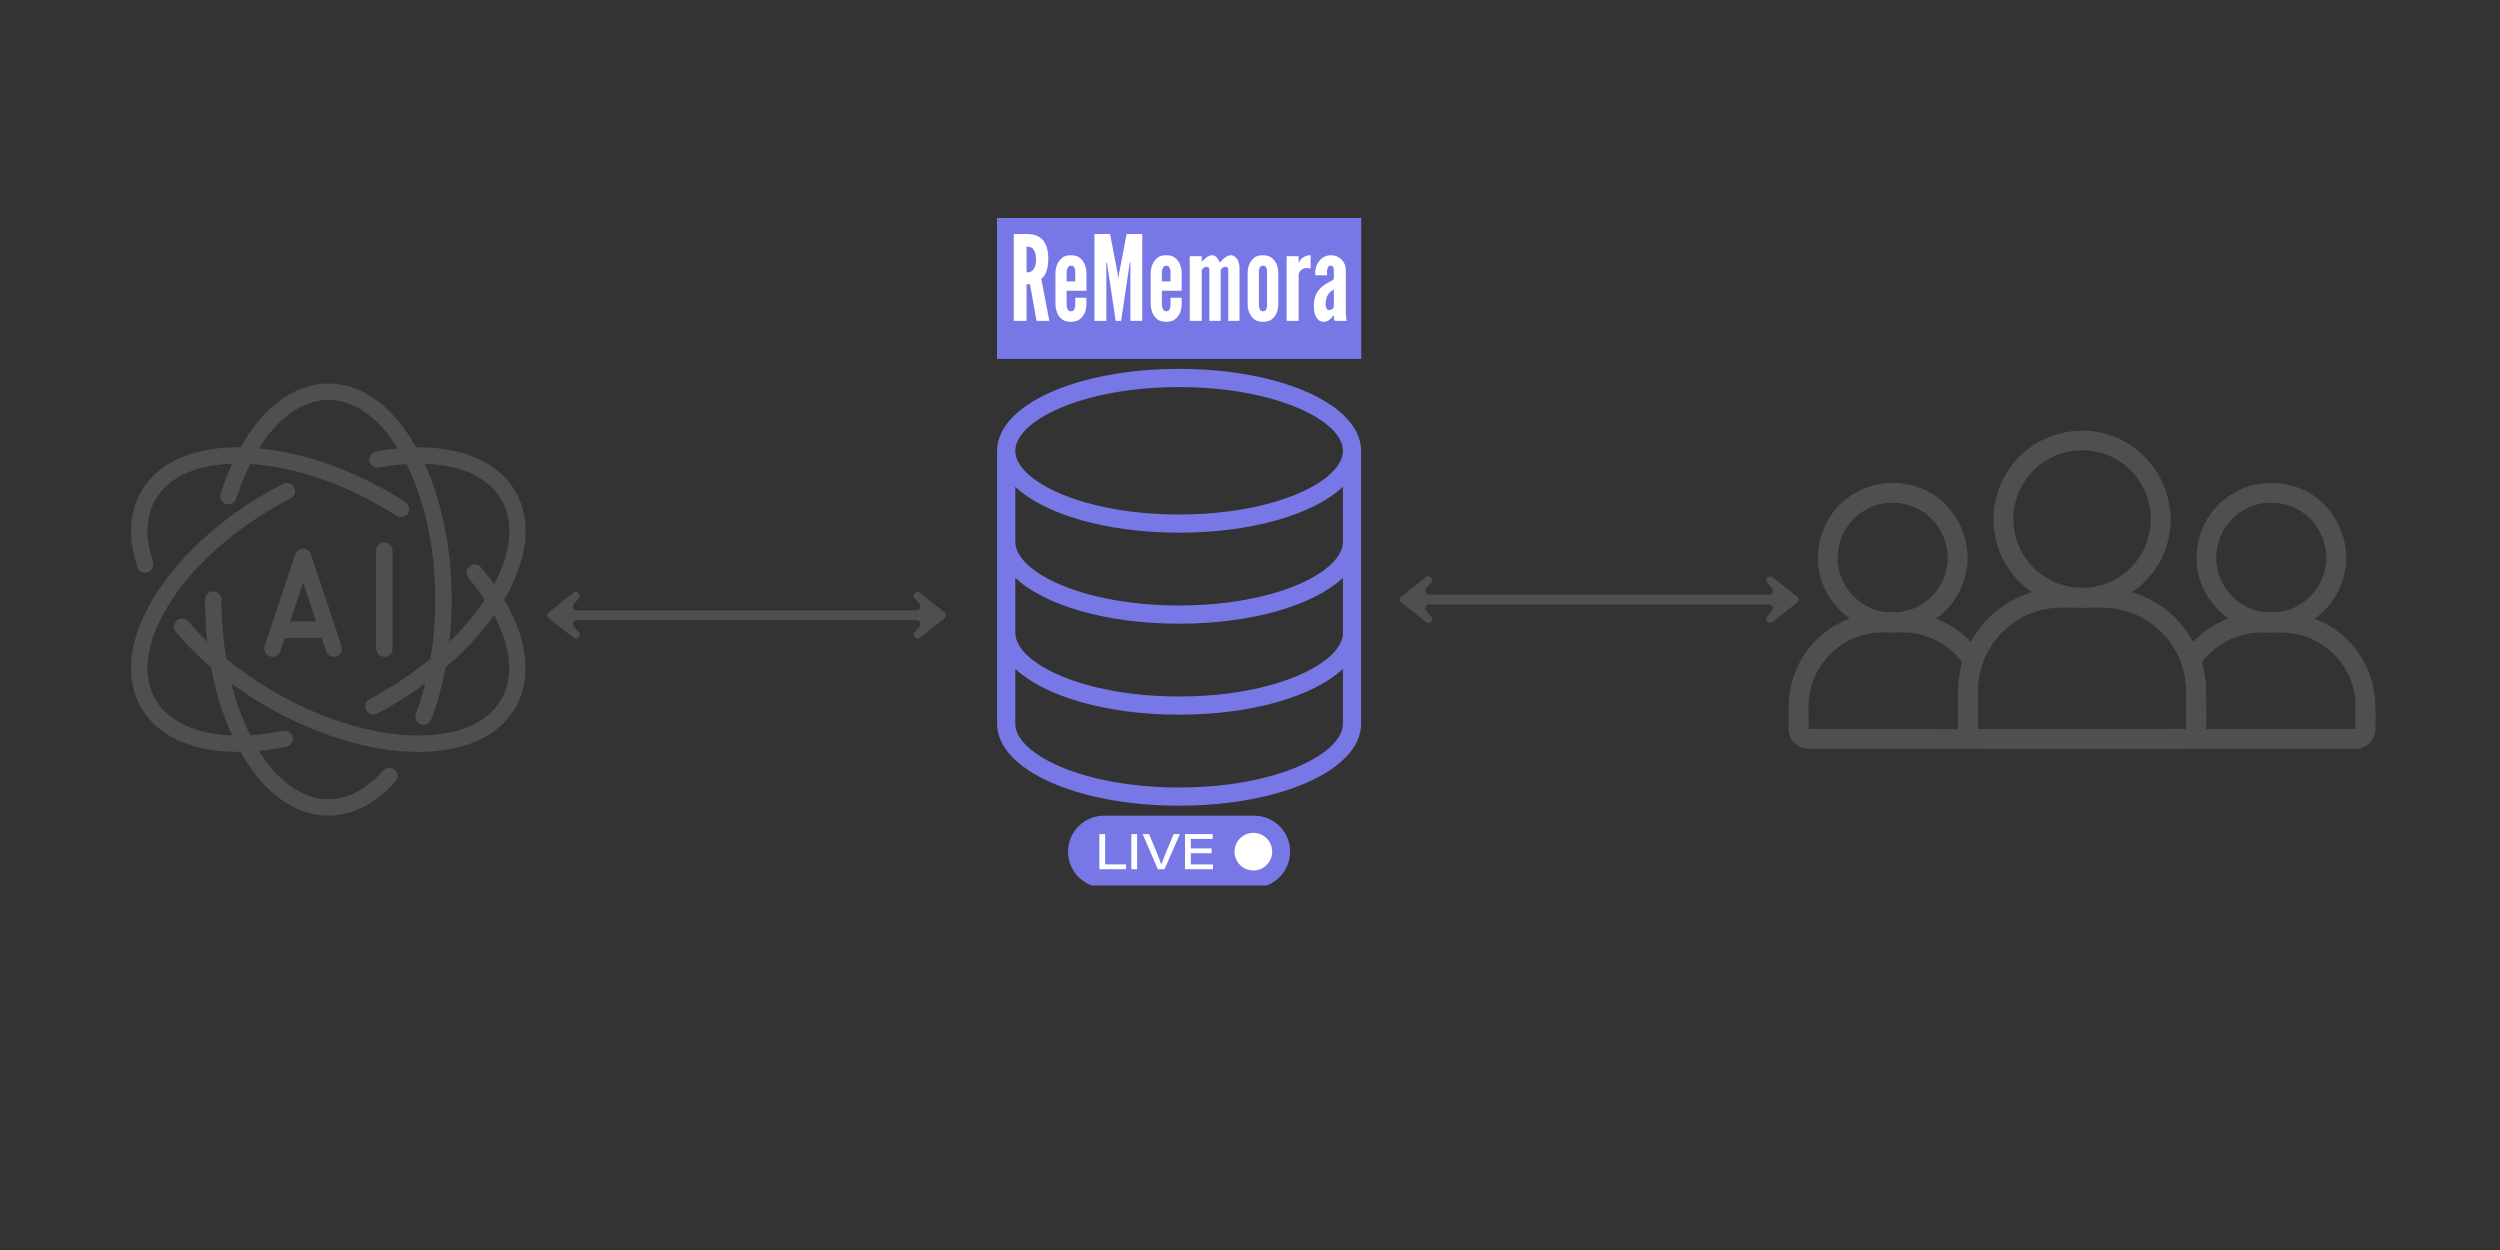 <svg xmlns="http://www.w3.org/2000/svg" xmlns:xlink="http://www.w3.org/1999/xlink" width="500" zoomAndPan="magnify" viewBox="0 0 375 187.5" height="250" preserveAspectRatio="xMidYMid meet" version="1.2"><rect x="0" y="0" width="375" height="187.5" fill="#333333" stroke="none"/><defs><clipPath id="d637aa87b2"><path d="M 30 88 L 60 88 L 60 122.605 L 30 122.605 Z M 30 88 "/></clipPath><clipPath id="1a52a4520b"><path d="M 33 57.531 L 68 57.531 L 68 109 L 33 109 Z M 33 57.531 "/></clipPath><clipPath id="6e7955cf18"><path d="M 326 91 L 356.516 91 L 356.516 112.801 L 326 112.801 Z M 326 91 "/></clipPath><clipPath id="21551e5e83"><path d="M 293 88 L 331 88 L 331 112.801 L 293 112.801 Z M 293 88 "/></clipPath><clipPath id="0df8b6c61d"><path d="M 268.25 91 L 299 91 L 299 112.801 L 268.25 112.801 Z M 268.25 91 "/></clipPath><clipPath id="0f12da155e"><path d="M 149.551 55.332 L 204.156 55.332 L 204.156 121 L 149.551 121 Z M 149.551 55.332 "/></clipPath><clipPath id="42dda80059"><path d="M 160.18 122.352 L 193.84 122.352 L 193.84 132.824 L 160.18 132.824 Z M 160.18 122.352 "/></clipPath><clipPath id="eec5faa5d7"><path d="M 82.027 88.734 L 141.867 88.734 L 141.867 96 L 82.027 96 Z M 82.027 88.734 "/></clipPath><clipPath id="d2c5277b37"><path d="M 209.895 86.379 L 269.734 86.379 L 269.734 93.859 L 209.895 93.859 Z M 209.895 86.379 "/></clipPath><clipPath id="23a09662ca"><path d="M 149.551 32.699 L 204.188 32.699 L 204.188 53.836 L 149.551 53.836 Z M 149.551 32.699 "/></clipPath><clipPath id="c91e6bb245"><path d="M 0.551 0.699 L 55.188 0.699 L 55.188 21.836 L 0.551 21.836 Z M 0.551 0.699 "/></clipPath><clipPath id="249bd24240"><rect x="0" width="56" y="0" height="22"/></clipPath></defs><g id="a666ec8f8e"><g clip-rule="nonzero" clip-path="url(#d637aa87b2)"><path style=" stroke:none;fill-rule:nonzero;fill:#4f4f4f;fill-opacity:1;" d="M 49.258 122.348 C 44.176 122.348 39.457 118.875 35.969 112.586 C 32.609 106.52 30.758 98.484 30.758 89.938 C 30.758 89.266 31.301 88.707 31.988 88.707 C 32.676 88.707 33.219 89.254 33.219 89.938 C 33.219 98.066 34.957 105.676 38.121 111.395 C 41.152 116.867 45.109 119.887 49.258 119.887 C 52.133 119.887 54.973 118.395 57.477 115.582 C 57.93 115.078 58.707 115.023 59.211 115.477 C 59.719 115.934 59.77 116.711 59.316 117.215 C 56.336 120.574 52.859 122.348 49.258 122.348 Z M 49.258 122.348 "/></g><g clip-rule="nonzero" clip-path="url(#1a52a4520b)"><path style=" stroke:none;fill-rule:nonzero;fill:#4f4f4f;fill-opacity:1;" d="M 63.531 108.738 C 63.387 108.738 63.23 108.711 63.09 108.66 C 62.453 108.414 62.129 107.715 62.375 107.078 C 64.281 102.035 65.293 96.109 65.293 89.953 C 65.293 81.824 63.555 74.215 60.391 68.496 C 57.359 63.012 53.406 59.992 49.258 59.992 C 43.645 59.992 38.355 65.656 35.438 74.797 C 35.23 75.445 34.543 75.809 33.895 75.602 C 33.246 75.395 32.883 74.707 33.09 74.059 C 34.633 69.211 36.875 65.125 39.574 62.25 C 42.465 59.164 45.809 57.531 49.258 57.531 C 54.34 57.531 59.059 61.004 62.543 67.293 C 65.902 73.359 67.754 81.395 67.754 89.938 C 67.754 96.395 66.691 102.617 64.672 107.934 C 64.5 108.426 64.035 108.738 63.531 108.738 Z M 63.531 108.738 "/></g><path style=" stroke:none;fill-rule:nonzero;fill:#4f4f4f;fill-opacity:1;" d="M 21.785 85.922 C 21.266 85.922 20.789 85.598 20.621 85.078 C 19.168 80.785 19.363 76.859 21.176 73.723 C 23.719 69.312 29.086 66.969 36.281 67.098 C 43.215 67.215 51.109 69.637 58.5 73.902 C 59.277 74.355 60.055 74.824 60.809 75.305 C 61.379 75.668 61.547 76.43 61.184 77 C 60.82 77.57 60.055 77.742 59.484 77.379 C 58.758 76.91 58.02 76.457 57.27 76.027 C 50.23 71.973 42.762 69.664 36.242 69.547 C 29.98 69.445 25.391 71.348 23.316 74.941 C 21.863 77.457 21.734 80.684 22.953 84.273 C 23.172 84.922 22.824 85.609 22.176 85.828 C 22.059 85.906 21.93 85.922 21.785 85.922 Z M 21.785 85.922 "/><path style=" stroke:none;fill-rule:nonzero;fill:#4f4f4f;fill-opacity:1;" d="M 62.766 112.781 C 62.582 112.781 62.402 112.781 62.219 112.781 C 55.285 112.664 47.391 110.242 40 105.977 C 34.633 102.879 29.926 99.016 26.375 94.812 C 25.934 94.297 26 93.516 26.52 93.078 C 27.035 92.637 27.812 92.699 28.254 93.219 C 31.625 97.211 36.109 100.883 41.23 103.836 C 48.27 107.895 55.738 110.203 62.258 110.32 C 68.52 110.434 73.109 108.516 75.184 104.926 C 77.84 100.309 76.016 93.504 70.27 86.699 C 69.828 86.18 69.895 85.402 70.414 84.961 C 70.934 84.52 71.711 84.586 72.152 85.105 C 78.582 92.727 80.512 100.598 77.309 106.145 C 74.848 110.434 69.688 112.781 62.766 112.781 Z M 62.766 112.781 "/><path style=" stroke:none;fill-rule:nonzero;fill:#4f4f4f;fill-opacity:1;" d="M 56.012 107.18 C 55.57 107.18 55.141 106.949 54.922 106.52 C 54.609 105.926 54.832 105.172 55.441 104.859 C 56.062 104.535 56.684 104.188 57.293 103.836 C 64.332 99.777 70.051 94.449 73.422 88.863 C 76.648 83.496 77.285 78.559 75.211 74.965 C 72.527 70.324 65.668 68.523 56.84 70.129 C 56.168 70.246 55.531 69.805 55.414 69.145 C 55.297 68.473 55.738 67.836 56.398 67.719 C 66.277 65.906 74.109 68.16 77.324 73.734 C 79.863 78.141 79.215 83.965 75.508 90.133 C 71.93 96.086 65.902 101.711 58.5 105.977 C 57.863 106.34 57.215 106.703 56.566 107.039 C 56.398 107.129 56.203 107.18 56.012 107.18 Z M 56.012 107.18 "/><path style=" stroke:none;fill-rule:nonzero;fill:#4f4f4f;fill-opacity:1;" d="M 35.746 112.781 C 33.637 112.781 31.652 112.562 29.848 112.121 C 25.855 111.137 22.863 109.074 21.176 106.156 C 18.637 101.75 19.285 95.93 22.992 89.758 C 26.57 83.809 32.598 78.18 40 73.918 C 40.805 73.449 41.633 72.996 42.449 72.582 C 43.059 72.27 43.797 72.504 44.109 73.113 C 44.422 73.723 44.188 74.461 43.578 74.773 C 42.789 75.172 41.996 75.602 41.23 76.055 C 34.191 80.113 28.477 85.441 25.105 91.027 C 21.875 96.395 21.242 101.336 23.316 104.926 C 26.051 109.656 33.387 111.461 42.449 109.617 C 43.113 109.488 43.758 109.918 43.902 110.578 C 44.031 111.238 43.605 111.887 42.941 112.031 C 40.441 112.523 38.016 112.781 35.746 112.781 Z M 35.746 112.781 "/><path style=" stroke:none;fill-rule:nonzero;fill:#4f4f4f;fill-opacity:1;" d="M 40.867 98.523 C 40.738 98.523 40.609 98.496 40.48 98.457 C 39.832 98.234 39.48 97.551 39.703 96.902 L 44.305 83.121 C 44.473 82.613 44.938 82.277 45.473 82.277 C 46.004 82.277 46.469 82.613 46.637 83.121 L 51.238 96.902 C 51.461 97.551 51.109 98.234 50.461 98.457 C 49.812 98.676 49.125 98.328 48.906 97.68 L 45.473 87.398 L 42.035 97.68 C 41.855 98.199 41.375 98.523 40.867 98.523 Z M 40.867 98.523 "/><path style=" stroke:none;fill-rule:nonzero;fill:#4f4f4f;fill-opacity:1;" d="M 48.129 95.695 L 41.816 95.695 C 41.141 95.695 40.582 95.152 40.582 94.465 C 40.582 93.789 41.129 93.23 41.816 93.23 L 48.129 93.23 C 48.801 93.23 49.359 93.777 49.359 94.465 C 49.359 95.152 48.816 95.695 48.129 95.695 Z M 48.129 95.695 "/><path style=" stroke:none;fill-rule:nonzero;fill:#4f4f4f;fill-opacity:1;" d="M 57.645 98.523 C 56.969 98.523 56.414 97.977 56.414 97.289 L 56.414 82.59 C 56.414 81.914 56.957 81.355 57.645 81.355 C 58.332 81.355 58.875 81.902 58.875 82.59 L 58.875 97.305 C 58.875 97.977 58.332 98.523 57.645 98.523 Z M 57.645 98.523 "/><path style=" stroke:none;fill-rule:nonzero;fill:#4f4f4f;fill-opacity:1;" d="M 348.949 83.629 C 348.949 83.91 348.938 84.199 348.91 84.477 C 348.898 84.586 348.887 84.695 348.879 84.805 C 348.91 84.555 348.828 85.082 348.828 85.062 C 348.73 85.602 348.578 86.129 348.391 86.637 C 348.352 86.734 348.312 86.836 348.27 86.934 C 348.352 86.746 348.211 87.055 348.191 87.094 C 348.094 87.312 347.973 87.523 347.852 87.73 C 347.574 88.211 347.305 88.598 347.047 88.895 C 346.738 89.254 346.41 89.594 346.062 89.902 C 345.992 89.973 345.91 90.031 345.832 90.09 C 345.473 90.398 345.953 90.012 345.723 90.18 C 345.504 90.34 345.273 90.5 345.047 90.637 C 344.129 91.207 343.551 91.434 342.477 91.684 C 341.621 91.883 340.805 91.902 339.75 91.832 C 339.25 91.793 339.891 91.863 339.602 91.824 C 339.473 91.805 339.34 91.781 339.223 91.754 C 338.973 91.703 338.723 91.645 338.477 91.574 C 337.969 91.434 337.57 91.285 337.27 91.145 C 336.863 90.957 336.473 90.727 336.098 90.488 C 335.996 90.418 335.887 90.352 335.789 90.281 C 335.738 90.25 335.488 90.051 335.68 90.199 C 335.469 90.031 335.262 89.852 335.062 89.664 C 334.293 88.938 333.875 88.387 333.379 87.461 C 333.328 87.375 333.277 87.273 333.23 87.176 C 333.238 87.195 333.02 86.715 333.121 86.945 C 333.02 86.727 332.941 86.496 332.871 86.258 C 332.723 85.789 332.562 85.152 332.512 84.773 C 332.461 84.426 332.434 83.809 332.453 83.352 C 332.461 83.121 332.48 82.895 332.492 82.664 C 332.492 82.605 332.523 82.367 332.492 82.656 C 332.512 82.516 332.531 82.387 332.562 82.258 C 332.641 81.84 332.742 81.43 332.879 81.023 C 332.941 80.832 333.012 80.645 333.078 80.465 C 333.23 80.055 332.949 80.723 333.141 80.336 C 333.199 80.215 333.25 80.098 333.309 79.977 C 333.488 79.629 333.688 79.289 333.906 78.961 C 333.965 78.871 334.035 78.781 334.094 78.691 C 334.137 78.633 334.312 78.402 334.137 78.633 C 334.273 78.465 334.414 78.293 334.555 78.133 C 334.84 77.816 335.16 77.516 335.488 77.238 C 335.559 77.18 335.617 77.129 335.688 77.07 C 335.457 77.25 335.688 77.07 335.746 77.031 C 335.945 76.891 336.137 76.762 336.344 76.633 C 336.684 76.422 337.031 76.254 337.379 76.074 C 337.77 75.887 337.102 76.172 337.508 76.016 C 337.59 75.984 337.68 75.953 337.758 75.926 C 337.988 75.844 338.215 75.766 338.457 75.707 C 338.863 75.586 339.281 75.496 339.711 75.445 C 339.422 75.488 339.66 75.457 339.719 75.445 C 339.859 75.438 340 75.426 340.129 75.418 C 340.355 75.406 340.598 75.398 340.824 75.406 C 341.055 75.406 341.281 75.418 341.523 75.438 C 341.609 75.445 341.699 75.457 341.789 75.465 C 341.492 75.438 341.789 75.465 341.871 75.477 C 342.336 75.555 342.797 75.664 343.242 75.805 C 343.453 75.875 343.66 75.953 343.871 76.023 C 344.27 76.172 343.711 75.945 343.941 76.055 C 344.078 76.113 344.219 76.184 344.359 76.254 C 344.785 76.473 345.195 76.723 345.582 77 C 345.652 77.051 345.723 77.098 345.793 77.148 C 345.535 76.961 345.871 77.219 345.902 77.238 C 346.102 77.406 346.289 77.578 346.48 77.766 C 346.629 77.914 346.777 78.074 346.926 78.234 C 346.996 78.312 347.066 78.402 347.137 78.484 C 347.176 78.531 347.215 78.582 347.254 78.633 C 347.156 78.504 347.156 78.504 347.254 78.641 C 347.516 79.02 347.773 79.398 347.984 79.809 C 348.094 80.016 348.203 80.234 348.301 80.453 C 348.18 80.184 348.301 80.453 348.332 80.523 C 348.379 80.652 348.422 80.773 348.469 80.902 C 348.629 81.371 348.75 81.848 348.84 82.324 C 348.859 82.434 348.879 82.543 348.887 82.664 C 348.848 82.336 348.898 82.785 348.898 82.812 C 348.93 83.082 348.938 83.352 348.949 83.629 C 348.957 84.406 349.637 85.164 350.441 85.125 C 351.246 85.082 351.945 84.465 351.934 83.629 C 351.906 79.371 349.426 75.289 345.523 73.484 C 341.453 71.613 336.691 72.262 333.289 75.199 C 329.895 78.125 328.578 83.133 330.113 87.352 C 331.816 92.031 336.484 95.227 341.5 94.828 C 344.219 94.609 346.797 93.457 348.719 91.504 C 350.781 89.402 351.914 86.566 351.945 83.629 C 351.953 82.852 351.258 82.098 350.453 82.137 C 349.625 82.176 348.949 82.793 348.949 83.629 Z M 348.949 83.629 "/><g clip-rule="nonzero" clip-path="url(#6e7955cf18)"><path style=" stroke:none;fill-rule:nonzero;fill:#4f4f4f;fill-opacity:1;" d="M 353.328 106.02 C 353.328 107.086 353.277 108.16 353.328 109.215 C 353.328 109.266 353.328 109.324 353.328 109.375 C 353.34 109.445 353.258 109.305 353.359 109.254 C 353.359 109.273 353.348 109.293 353.348 109.312 C 353.32 109.422 353.34 109.402 353.398 109.254 C 353.379 109.293 353.359 109.324 353.34 109.363 C 353.457 109.234 353.457 109.234 353.348 109.355 C 353.547 109.145 353.406 109.355 353.297 109.375 C 353.277 109.383 353.258 109.395 353.238 109.402 C 353.398 109.336 353.398 109.324 353.238 109.375 C 353.258 109.324 353.43 109.344 353.367 109.344 C 353.277 109.344 353.18 109.344 353.09 109.344 C 351.457 109.344 349.836 109.344 348.203 109.344 C 342.836 109.344 337.469 109.344 332.105 109.344 C 330.719 109.344 329.316 109.395 327.934 109.344 C 327.934 110.34 327.934 111.336 327.934 112.332 C 329.617 112.152 330.859 110.977 330.91 109.246 C 330.93 108.758 330.91 108.27 330.91 107.781 C 330.91 106.438 330.91 105.094 330.91 103.75 C 330.898 102.035 330.629 100.324 330.074 98.711 C 330.023 99.102 329.973 99.477 329.926 99.867 C 330.004 99.746 330.082 99.629 330.172 99.508 C 330.234 99.43 330.281 99.348 330.344 99.27 C 330.344 99.27 330.492 99.082 330.402 99.191 C 330.352 99.25 330.562 99 330.602 98.949 C 330.711 98.82 330.82 98.691 330.938 98.574 C 331.367 98.105 331.824 97.688 332.305 97.277 C 332.531 97.09 332.395 97.199 332.344 97.238 C 332.402 97.199 332.461 97.148 332.523 97.109 C 332.641 97.02 332.762 96.941 332.879 96.859 C 333.16 96.672 333.449 96.492 333.746 96.324 C 334.004 96.184 334.266 96.043 334.523 95.914 C 334.672 95.844 334.832 95.766 334.992 95.707 C 334.781 95.797 335.18 95.637 335.25 95.605 C 335.855 95.387 336.473 95.207 337.113 95.078 C 337.262 95.047 337.41 95.02 337.559 95 C 337.59 94.988 337.906 94.949 337.738 94.969 C 337.59 94.988 337.84 94.957 337.84 94.957 C 338.168 94.93 338.504 94.898 338.832 94.891 C 339.512 94.871 340.176 94.879 340.855 94.879 C 341.531 94.879 342.207 94.859 342.887 94.898 C 343.043 94.91 343.203 94.918 343.375 94.938 C 343.434 94.949 343.793 94.98 343.652 94.969 C 343.512 94.949 343.859 95 343.93 95.008 C 344.09 95.039 344.238 95.07 344.398 95.098 C 344.984 95.219 345.574 95.387 346.141 95.598 C 346.27 95.645 346.391 95.688 346.508 95.734 C 346.668 95.797 346.48 95.727 346.461 95.715 C 346.52 95.746 346.578 95.766 346.637 95.797 C 346.918 95.926 347.195 96.055 347.465 96.203 C 347.961 96.473 348.441 96.781 348.898 97.109 C 348.949 97.148 349.008 97.188 349.059 97.23 C 349.039 97.219 348.879 97.09 349.02 97.199 C 349.137 97.297 349.258 97.387 349.367 97.488 C 349.586 97.668 349.785 97.867 349.992 98.055 C 350.191 98.254 350.391 98.453 350.582 98.664 C 350.672 98.762 350.75 98.859 350.84 98.961 C 350.891 99.02 351.188 99.398 351.008 99.168 C 351.387 99.676 351.734 100.207 352.035 100.762 C 352.195 101.051 352.332 101.352 352.473 101.648 C 352.48 101.668 352.562 101.867 352.504 101.707 C 352.441 101.559 352.543 101.809 352.551 101.836 C 352.613 101.988 352.66 102.125 352.711 102.277 C 352.93 102.914 353.098 103.559 353.219 104.227 C 353.23 104.297 353.238 104.355 353.25 104.426 C 353.25 104.457 353.289 104.734 353.27 104.566 C 353.25 104.395 353.27 104.617 353.277 104.637 C 353.289 104.727 353.297 104.812 353.309 104.914 C 353.309 105.273 353.328 105.641 353.328 106.02 C 353.328 106.797 354.016 107.551 354.82 107.512 C 355.629 107.473 356.316 106.855 356.316 106.02 C 356.297 102.145 354.691 98.355 351.844 95.707 C 349.176 93.215 345.672 91.883 342.039 91.883 C 341.023 91.883 340 91.863 338.984 91.883 C 336.793 91.922 334.633 92.48 332.68 93.484 C 330.809 94.449 329.207 95.855 327.934 97.516 C 327.484 98.113 326.996 98.684 327.195 99.5 C 327.336 100.074 327.555 100.633 327.676 101.211 C 327.852 102.078 327.922 102.844 327.922 103.777 C 327.922 104.965 327.922 106.137 327.922 107.324 C 327.922 107.879 327.922 108.438 327.922 109.004 C 327.922 109.094 327.922 109.176 327.922 109.266 C 327.922 109.312 327.922 109.355 327.914 109.402 C 327.934 109.234 327.922 109.234 327.883 109.402 C 327.895 109.363 327.914 109.324 327.922 109.285 C 327.832 109.422 327.832 109.434 327.922 109.293 C 327.895 109.324 327.863 109.355 327.832 109.383 C 327.863 109.355 327.895 109.336 327.934 109.305 C 327.785 109.383 327.785 109.395 327.934 109.324 C 327.762 109.363 327.762 109.375 327.934 109.344 C 327.156 109.422 326.398 109.973 326.441 110.836 C 326.48 111.672 327.098 112.301 327.934 112.332 C 329.129 112.371 330.32 112.332 331.516 112.332 C 334.145 112.332 336.781 112.332 339.41 112.332 C 343.961 112.332 348.5 112.332 353.051 112.332 C 353.16 112.332 353.27 112.332 353.379 112.332 C 355.02 112.281 356.266 111.027 356.324 109.383 C 356.363 108.258 356.324 107.133 356.324 106.008 C 356.324 105.234 355.637 104.477 354.832 104.516 C 354.016 104.555 353.328 105.172 353.328 106.02 Z M 353.328 106.02 "/></g><path style=" stroke:none;fill-rule:nonzero;fill:#4f4f4f;fill-opacity:1;" d="M 322.605 77.875 C 322.605 78.156 322.598 78.434 322.578 78.711 C 322.566 78.871 322.547 79.031 322.539 79.191 C 322.516 79.371 322.547 79.16 322.547 79.129 C 322.539 79.219 322.516 79.309 322.508 79.398 C 322.406 79.977 322.277 80.543 322.098 81.102 C 322.02 81.352 321.922 81.598 321.832 81.848 C 321.809 81.898 321.711 82.105 321.832 81.859 C 321.801 81.918 321.781 81.977 321.75 82.039 C 321.68 82.176 321.621 82.316 321.551 82.457 C 321.293 82.965 321.004 83.449 320.676 83.91 C 320.598 84.02 320.527 84.117 320.445 84.227 C 320.598 84.027 320.418 84.266 320.355 84.336 C 320.168 84.574 319.957 84.793 319.75 85.016 C 319.57 85.203 319.383 85.383 319.191 85.562 C 319.094 85.652 318.992 85.73 318.895 85.82 C 318.832 85.871 318.457 86.168 318.684 86 C 318.238 86.336 317.758 86.656 317.262 86.926 C 317.031 87.055 316.793 87.176 316.555 87.285 C 316.473 87.324 316.195 87.441 316.426 87.344 C 316.266 87.414 316.098 87.473 315.926 87.531 C 315.379 87.73 314.82 87.891 314.246 88 C 314.113 88.031 313.977 88.051 313.848 88.07 C 313.746 88.09 313.438 88.121 313.695 88.09 C 313.379 88.121 313.051 88.148 312.73 88.16 C 312.125 88.18 311.527 88.148 310.93 88.09 C 311.188 88.121 310.879 88.078 310.781 88.07 C 310.652 88.051 310.512 88.02 310.383 88 C 310.094 87.941 309.816 87.871 309.527 87.801 C 309.246 87.723 308.969 87.633 308.699 87.531 C 308.57 87.484 308.449 87.441 308.332 87.395 C 308.312 87.383 308.113 87.305 308.262 87.363 C 308.41 87.434 308.16 87.312 308.141 87.305 C 307.625 87.055 307.125 86.785 306.648 86.477 C 306.41 86.328 306.18 86.16 305.953 85.988 C 306.152 86.137 305.914 85.961 305.844 85.898 C 305.723 85.801 305.613 85.699 305.492 85.602 C 305.074 85.223 304.676 84.816 304.32 84.387 C 304.27 84.328 304.012 84 304.191 84.227 C 304.109 84.129 304.031 84.02 303.961 83.91 C 303.801 83.68 303.641 83.441 303.492 83.191 C 303.344 82.953 303.203 82.703 303.074 82.445 C 303.016 82.324 302.957 82.207 302.906 82.086 C 302.875 82.027 302.855 81.969 302.824 81.906 C 302.727 81.699 302.906 82.117 302.816 81.898 C 302.598 81.359 302.418 80.812 302.289 80.246 C 302.219 79.957 302.16 79.668 302.109 79.379 C 302.09 79.281 302.059 78.973 302.09 79.23 C 302.07 79.07 302.059 78.91 302.039 78.75 C 301.988 78.145 301.988 77.547 302.039 76.941 C 302.051 76.801 302.07 76.66 302.078 76.531 C 302.098 76.352 302.07 76.562 302.07 76.59 C 302.078 76.523 302.09 76.453 302.098 76.395 C 302.148 76.082 302.207 75.766 302.289 75.465 C 302.43 74.898 302.605 74.352 302.816 73.812 C 302.875 73.656 302.805 73.844 302.797 73.863 C 302.824 73.805 302.848 73.746 302.875 73.684 C 302.934 73.566 302.984 73.445 303.047 73.328 C 303.184 73.047 303.332 72.777 303.492 72.52 C 303.633 72.293 303.773 72.07 303.922 71.863 C 304.012 71.734 304.102 71.613 304.191 71.496 C 304.031 71.715 304.27 71.406 304.32 71.336 C 304.676 70.906 305.074 70.5 305.492 70.121 C 305.594 70.031 305.691 69.953 305.793 69.863 C 305.844 69.82 306.102 69.602 306 69.691 C 305.891 69.773 306.172 69.574 306.223 69.535 C 306.359 69.434 306.508 69.336 306.648 69.234 C 307.125 68.926 307.625 68.656 308.141 68.41 C 308.203 68.379 308.262 68.359 308.32 68.328 C 308.301 68.34 308.113 68.418 308.27 68.348 C 308.391 68.301 308.52 68.25 308.641 68.211 C 308.93 68.102 309.227 68.012 309.527 67.922 C 309.785 67.852 310.043 67.781 310.312 67.73 C 310.441 67.703 310.582 67.684 310.711 67.652 C 310.781 67.641 310.852 67.633 310.91 67.621 C 311.199 67.574 310.809 67.633 310.988 67.613 C 311.586 67.551 312.195 67.523 312.801 67.551 C 313.078 67.562 313.348 67.594 313.629 67.613 C 313.805 67.633 313.598 67.602 313.566 67.602 C 313.637 67.613 313.707 67.621 313.766 67.633 C 313.926 67.652 314.074 67.684 314.234 67.711 C 314.801 67.82 315.371 67.98 315.918 68.18 C 316.066 68.23 316.207 68.289 316.355 68.348 C 316.516 68.41 316.324 68.34 316.305 68.328 C 316.363 68.359 316.426 68.379 316.484 68.41 C 316.742 68.527 317.004 68.656 317.25 68.797 C 317.75 69.074 318.227 69.383 318.676 69.723 C 318.457 69.555 318.766 69.801 318.832 69.852 C 318.934 69.934 319.031 70.02 319.133 70.109 C 319.34 70.301 319.551 70.5 319.738 70.699 C 319.938 70.898 320.129 71.117 320.309 71.324 C 320.348 71.375 320.566 71.633 320.477 71.535 C 320.375 71.406 320.508 71.574 320.516 71.594 C 320.566 71.664 320.617 71.734 320.664 71.805 C 320.992 72.27 321.281 72.758 321.543 73.258 C 321.602 73.375 321.66 73.496 321.711 73.613 C 321.75 73.695 321.781 73.773 321.82 73.855 C 321.809 73.836 321.73 73.645 321.801 73.805 C 321.91 74.074 322.008 74.344 322.098 74.621 C 322.277 75.18 322.418 75.746 322.508 76.324 C 322.527 76.422 322.559 76.73 322.527 76.473 C 322.547 76.633 322.559 76.789 322.578 76.949 C 322.598 77.27 322.605 77.578 322.605 77.875 C 322.605 78.652 323.293 79.41 324.102 79.371 C 324.906 79.328 325.594 78.711 325.594 77.875 C 325.562 72.301 322.039 67.324 316.832 65.383 C 311.707 63.473 305.582 65.113 302.121 69.344 C 300.336 71.516 299.281 74.102 299.055 76.898 C 298.836 79.598 299.512 82.395 300.906 84.715 C 303.812 89.543 309.527 91.98 315.031 90.887 C 320.277 89.844 324.609 85.371 325.414 80.066 C 325.523 79.34 325.602 78.613 325.602 77.875 C 325.602 77.098 324.918 76.344 324.109 76.383 C 323.293 76.422 322.617 77.039 322.605 77.875 Z M 322.605 77.875 "/><path style=" stroke:none;fill-rule:nonzero;fill:#4f4f4f;fill-opacity:1;" d="M 292.152 83.629 C 292.152 83.91 292.145 84.199 292.113 84.477 C 292.105 84.586 292.094 84.695 292.086 84.805 C 292.113 84.555 292.035 85.082 292.035 85.062 C 291.934 85.602 291.785 86.129 291.598 86.637 C 291.559 86.734 291.516 86.836 291.477 86.934 C 291.559 86.746 291.418 87.055 291.398 87.094 C 291.297 87.312 291.18 87.523 291.059 87.73 C 290.781 88.211 290.512 88.598 290.254 88.895 C 289.945 89.254 289.617 89.594 289.266 89.902 C 289.199 89.973 289.117 90.031 289.039 90.09 C 288.68 90.398 289.156 90.012 288.93 90.18 C 288.711 90.34 288.48 90.5 288.25 90.637 C 287.336 91.207 286.758 91.434 285.684 91.684 C 284.828 91.883 284.012 91.902 282.957 91.832 C 282.457 91.793 283.094 91.863 282.805 91.824 C 282.676 91.805 282.547 91.781 282.43 91.754 C 282.18 91.703 281.93 91.645 281.68 91.574 C 281.172 91.434 280.777 91.285 280.477 91.145 C 280.07 90.957 279.68 90.727 279.301 90.488 C 279.203 90.418 279.094 90.352 278.992 90.281 C 278.945 90.25 278.695 90.051 278.883 90.199 C 278.676 90.031 278.465 89.852 278.266 89.664 C 277.5 88.938 277.082 88.387 276.586 87.461 C 276.168 86.676 275.848 85.691 275.719 84.785 C 275.668 84.438 275.637 83.82 275.66 83.359 C 275.668 83.133 275.688 82.902 275.699 82.676 C 275.699 82.613 275.727 82.375 275.699 82.664 C 275.719 82.523 275.738 82.395 275.77 82.266 C 275.848 81.848 275.945 81.441 276.086 81.031 C 276.145 80.844 276.215 80.652 276.285 80.473 C 276.434 80.066 276.156 80.734 276.344 80.344 C 276.406 80.227 276.453 80.105 276.516 79.988 C 276.695 79.637 276.895 79.301 277.113 78.973 C 277.172 78.883 277.242 78.793 277.301 78.703 C 277.34 78.641 277.52 78.414 277.34 78.641 C 277.48 78.473 277.621 78.305 277.758 78.145 C 278.047 77.824 278.367 77.527 278.695 77.25 C 278.766 77.188 278.824 77.141 278.895 77.078 C 278.664 77.258 278.895 77.078 278.953 77.039 C 279.152 76.898 279.344 76.77 279.551 76.641 C 279.891 76.434 280.238 76.262 280.586 76.086 C 280.973 75.895 280.309 76.184 280.715 76.023 C 280.797 75.996 280.887 75.965 280.965 75.934 C 281.195 75.855 281.422 75.773 281.66 75.715 C 282.07 75.598 282.488 75.508 282.914 75.457 C 282.629 75.496 282.867 75.465 282.926 75.457 C 283.066 75.445 283.203 75.438 283.332 75.426 C 283.562 75.418 283.801 75.406 284.031 75.418 C 284.258 75.418 284.488 75.426 284.727 75.445 C 284.816 75.457 284.906 75.465 284.996 75.477 C 284.699 75.445 284.996 75.477 285.074 75.488 C 285.543 75.566 286 75.676 286.449 75.816 C 286.66 75.887 286.867 75.965 287.078 76.035 C 287.477 76.184 286.918 75.953 287.148 76.062 C 287.285 76.125 287.426 76.195 287.566 76.262 C 287.992 76.48 288.402 76.73 288.789 77.012 C 288.859 77.059 288.93 77.109 289 77.16 C 288.738 76.969 289.078 77.23 289.109 77.25 C 289.309 77.418 289.496 77.586 289.684 77.777 C 289.836 77.926 289.984 78.086 290.133 78.246 C 290.203 78.324 290.273 78.414 290.344 78.492 C 290.383 78.543 290.422 78.594 290.461 78.641 C 290.363 78.512 290.363 78.512 290.461 78.652 C 290.719 79.031 290.98 79.41 291.188 79.816 C 291.297 80.027 291.406 80.246 291.508 80.465 C 291.387 80.195 291.508 80.465 291.535 80.535 C 291.586 80.664 291.625 80.781 291.676 80.914 C 291.836 81.379 291.953 81.859 292.043 82.336 C 292.066 82.445 292.086 82.555 292.094 82.676 C 292.055 82.348 292.105 82.793 292.105 82.824 C 292.145 83.082 292.152 83.352 292.152 83.629 C 292.164 84.406 292.84 85.164 293.648 85.125 C 294.453 85.082 295.152 84.465 295.141 83.629 C 295.109 79.371 292.633 75.289 288.73 73.484 C 284.656 71.613 279.898 72.262 276.496 75.199 C 273.102 78.125 271.785 83.133 273.32 87.352 C 275.02 92.031 279.691 95.227 284.707 94.828 C 287.426 94.609 290.004 93.457 291.926 91.504 C 293.984 89.402 295.121 86.566 295.152 83.629 C 295.16 82.852 294.465 82.098 293.656 82.137 C 292.832 82.176 292.164 82.793 292.152 83.629 Z M 292.152 83.629 "/><g clip-rule="nonzero" clip-path="url(#21551e5e83)"><path style=" stroke:none;fill-rule:nonzero;fill:#4f4f4f;fill-opacity:1;" d="M 327.922 103.719 C 327.922 104.934 327.922 106.148 327.922 107.363 C 327.922 107.949 327.934 108.539 327.922 109.137 C 327.922 109.176 327.922 109.215 327.922 109.254 C 327.922 109.285 327.895 109.504 327.922 109.336 C 327.953 109.145 327.895 109.395 327.883 109.395 C 327.895 109.355 327.914 109.312 327.922 109.273 C 327.902 109.312 327.875 109.344 327.852 109.383 C 327.785 109.363 328.082 109.273 327.875 109.336 C 327.723 109.375 327.922 109.375 327.922 109.305 C 327.922 109.293 327.715 109.453 327.863 109.344 C 328.023 109.246 327.793 109.395 327.793 109.355 C 327.793 109.344 328.012 109.355 327.812 109.344 C 326.461 109.293 325.086 109.344 323.73 109.344 C 320.766 109.344 317.797 109.344 314.82 109.344 C 311.547 109.344 308.273 109.344 304.996 109.344 C 302.668 109.344 300.328 109.344 297.996 109.344 C 297.59 109.344 297.18 109.336 296.785 109.344 C 296.742 109.344 296.703 109.344 296.672 109.344 C 296.832 109.355 296.742 109.324 296.734 109.336 C 296.715 109.324 296.695 109.324 296.672 109.312 C 296.715 109.336 296.754 109.344 296.785 109.363 C 296.805 109.355 296.543 109.266 296.715 109.336 C 296.895 109.414 296.535 109.273 296.703 109.336 C 296.844 109.375 296.645 109.363 296.672 109.273 C 296.652 109.324 296.785 109.465 296.695 109.324 C 296.613 109.203 296.672 109.574 296.672 109.246 C 296.672 109.203 296.672 109.164 296.672 109.125 C 296.664 108.539 296.672 107.949 296.672 107.352 C 296.672 106.137 296.664 104.926 296.672 103.711 C 296.684 102.234 296.902 100.922 297.402 99.488 C 297.449 99.359 297.488 99.219 297.551 99.09 C 297.578 99 297.621 98.922 297.648 98.832 C 297.641 98.859 297.57 99.02 297.629 98.871 C 297.75 98.594 297.879 98.324 298.02 98.055 C 298.285 97.539 298.574 97.051 298.902 96.57 C 298.984 96.461 299.062 96.344 299.145 96.234 C 299.184 96.172 299.453 95.836 299.281 96.043 C 299.473 95.816 299.66 95.586 299.859 95.355 C 300.246 94.93 300.656 94.531 301.082 94.152 C 301.184 94.062 301.293 93.973 301.402 93.883 C 301.461 93.832 301.723 93.637 301.531 93.773 C 301.789 93.586 302.051 93.395 302.316 93.215 C 302.805 92.898 303.305 92.621 303.82 92.359 C 303.949 92.301 304.07 92.242 304.199 92.18 C 304.258 92.152 304.328 92.121 304.391 92.09 C 304.359 92.102 304.191 92.172 304.359 92.113 C 304.668 91.992 304.965 91.871 305.285 91.773 C 305.852 91.594 306.418 91.445 307.008 91.336 C 307.148 91.305 307.285 91.285 307.434 91.266 C 307.715 91.215 307.324 91.277 307.613 91.246 C 307.934 91.215 308.242 91.188 308.559 91.164 C 308.828 91.156 309.098 91.145 309.367 91.145 C 310.762 91.145 312.152 91.145 313.547 91.145 C 314.113 91.145 314.672 91.145 315.238 91.145 C 315.508 91.145 315.77 91.145 316.035 91.164 C 316.324 91.176 316.625 91.207 316.914 91.234 C 316.98 91.246 317.051 91.254 317.133 91.266 C 317.102 91.266 316.914 91.234 317.09 91.266 C 317.281 91.297 317.469 91.324 317.66 91.363 C 318.238 91.473 318.812 91.625 319.371 91.812 C 319.641 91.902 319.898 92.004 320.156 92.102 C 320.418 92.203 320.066 92.051 320.316 92.172 C 320.465 92.242 320.617 92.312 320.754 92.379 C 321.293 92.641 321.82 92.938 322.316 93.266 C 322.547 93.414 322.777 93.574 322.996 93.746 C 323.133 93.844 322.984 93.734 322.965 93.723 C 323.016 93.766 323.074 93.812 323.125 93.855 C 323.254 93.953 323.375 94.055 323.492 94.164 C 323.941 94.551 324.367 94.969 324.766 95.418 C 324.945 95.625 325.125 95.836 325.305 96.043 C 325.156 95.855 325.363 96.113 325.402 96.184 C 325.504 96.312 325.594 96.441 325.684 96.582 C 326.02 97.078 326.328 97.598 326.598 98.125 C 326.727 98.375 326.848 98.621 326.957 98.883 C 327.027 99.039 326.957 98.871 326.938 98.84 C 326.969 98.91 326.988 98.973 327.016 99.039 C 327.078 99.191 327.137 99.348 327.188 99.5 C 327.695 100.934 327.914 102.234 327.922 103.719 C 327.934 104.496 328.609 105.254 329.418 105.211 C 330.223 105.172 330.918 104.555 330.91 103.719 C 330.871 98.035 327.703 92.641 322.637 89.992 C 320.387 88.805 317.879 88.199 315.34 88.188 C 313.984 88.188 312.633 88.188 311.277 88.188 C 309.676 88.188 308.102 88.168 306.508 88.438 C 303.871 88.875 301.422 90.07 299.363 91.742 C 297.301 93.406 295.77 95.617 294.781 98.055 C 293.938 100.145 293.707 102.355 293.707 104.594 C 293.707 106.078 293.707 107.562 293.707 109.055 C 293.707 110.926 295.043 112.34 296.934 112.352 C 298.703 112.359 300.477 112.352 302.25 112.352 C 305.523 112.352 308.789 112.352 312.062 112.352 C 315.371 112.352 318.676 112.352 321.98 112.352 C 323.859 112.352 325.734 112.352 327.613 112.352 C 329.438 112.352 330.871 111.086 330.918 109.223 C 330.961 107.82 330.918 106.406 330.918 104.992 C 330.918 104.574 330.918 104.148 330.918 103.73 C 330.918 102.953 330.234 102.195 329.426 102.234 C 328.609 102.258 327.922 102.883 327.922 103.719 Z M 327.922 103.719 "/></g><g clip-rule="nonzero" clip-path="url(#0df8b6c61d)"><path style=" stroke:none;fill-rule:nonzero;fill:#4f4f4f;fill-opacity:1;" d="M 296.672 109.344 C 294.105 109.445 291.516 109.344 288.949 109.344 C 284.578 109.344 280.207 109.344 275.848 109.344 C 274.504 109.344 273.148 109.344 271.805 109.344 C 271.668 109.344 271.516 109.336 271.379 109.344 C 271.148 109.363 271.34 109.293 271.379 109.375 C 271.359 109.375 271.34 109.363 271.316 109.363 C 271.207 109.336 271.23 109.355 271.379 109.414 C 271.379 109.402 271.078 109.223 271.367 109.445 C 271.309 109.395 271.238 109.336 271.188 109.266 C 271.406 109.543 271.23 109.254 271.219 109.254 C 271.238 109.293 271.258 109.336 271.277 109.375 C 271.27 109.336 271.258 109.293 271.25 109.246 C 271.387 109.285 271.27 109.434 271.277 109.375 C 271.277 109.336 271.277 109.293 271.277 109.254 C 271.309 108.785 271.277 108.309 271.277 107.852 C 271.277 106.895 271.238 105.93 271.316 104.973 C 271.328 104.883 271.387 104.316 271.348 104.617 C 271.379 104.438 271.406 104.258 271.438 104.078 C 271.508 103.68 271.605 103.293 271.715 102.902 C 271.824 102.543 271.945 102.188 272.074 101.828 C 272.086 101.789 272.195 101.527 272.125 101.699 C 272.055 101.867 272.164 101.609 272.184 101.57 C 272.273 101.371 272.375 101.172 272.473 100.973 C 272.641 100.645 272.832 100.316 273.031 100.008 C 273.121 99.855 273.219 99.719 273.32 99.566 C 273.367 99.5 273.418 99.43 273.469 99.359 C 273.488 99.34 273.746 98.992 273.547 99.25 C 274.016 98.652 274.543 98.094 275.109 97.598 C 275.242 97.477 275.371 97.367 275.508 97.258 C 275.539 97.23 275.758 97.059 275.617 97.168 C 275.449 97.297 275.789 97.039 275.777 97.051 C 276.098 96.82 276.426 96.602 276.762 96.402 C 277.062 96.223 277.371 96.055 277.688 95.906 C 277.77 95.863 277.848 95.824 277.93 95.797 C 277.918 95.797 278.316 95.625 278.117 95.715 C 277.949 95.785 278.207 95.688 278.246 95.664 C 278.348 95.625 278.457 95.586 278.555 95.547 C 279.32 95.277 280.098 95.09 280.895 94.949 C 280.953 94.938 281.184 94.918 280.906 94.949 C 280.996 94.938 281.086 94.93 281.172 94.918 C 281.352 94.898 281.543 94.891 281.723 94.879 C 281.98 94.871 282.23 94.859 282.488 94.859 C 283.402 94.859 284.32 94.859 285.246 94.859 C 285.426 94.859 285.605 94.859 285.781 94.871 C 285.992 94.879 286.191 94.891 286.398 94.898 C 286.531 94.91 286.66 94.918 286.777 94.938 C 287.047 94.957 286.758 94.93 286.906 94.957 C 287.773 95.09 288.621 95.309 289.438 95.617 C 289.527 95.645 289.617 95.688 289.715 95.727 C 289.496 95.637 289.734 95.734 289.766 95.746 C 289.945 95.824 290.125 95.906 290.293 95.996 C 290.68 96.191 291.07 96.402 291.438 96.641 C 291.617 96.762 291.805 96.879 291.977 97.008 C 292.055 97.07 292.133 97.117 292.215 97.18 C 292.434 97.34 291.953 96.961 292.312 97.258 C 292.641 97.539 292.969 97.824 293.277 98.133 C 293.547 98.402 293.816 98.691 294.055 98.992 C 294.117 99.059 294.176 99.141 294.234 99.219 C 294.094 99.039 294.246 99.23 294.266 99.258 C 294.402 99.457 294.543 99.656 294.684 99.855 C 294.633 99.469 294.582 99.09 294.535 98.703 C 293.836 100.734 293.695 102.812 293.695 104.945 C 293.695 106.359 293.676 107.77 293.695 109.176 C 293.719 110.938 294.973 112.152 296.672 112.332 C 297.449 112.41 298.195 111.582 298.168 110.836 C 298.129 109.953 297.512 109.434 296.672 109.344 C 296.715 109.344 296.762 109.355 296.805 109.355 C 296.633 109.305 296.633 109.305 296.793 109.363 C 296.754 109.344 296.715 109.324 296.684 109.293 C 296.793 109.383 296.812 109.395 296.734 109.324 C 296.715 109.305 296.703 109.293 296.684 109.273 C 296.773 109.414 296.785 109.402 296.684 109.266 C 296.695 109.305 296.715 109.344 296.723 109.383 C 296.684 109.234 296.672 109.215 296.684 109.324 C 296.703 109.492 296.684 109.273 296.684 109.215 C 296.684 109.156 296.684 109.094 296.684 109.035 C 296.684 108.539 296.684 108.039 296.684 107.543 C 296.684 106.348 296.684 105.164 296.684 103.969 C 296.684 103.312 296.715 102.523 296.785 101.996 C 296.871 101.379 297.012 100.762 297.191 100.156 C 297.289 99.809 297.461 99.449 297.461 99.082 C 297.461 98.594 297.203 98.223 296.922 97.848 C 295.637 96.062 293.996 94.562 292.043 93.535 C 289.992 92.449 287.703 91.883 285.383 91.863 C 284.41 91.863 283.434 91.863 282.457 91.863 C 278.527 91.871 274.684 93.516 272.023 96.422 C 270.641 97.945 269.586 99.738 268.957 101.699 C 268.461 103.242 268.293 104.844 268.293 106.469 C 268.293 107.125 268.293 107.789 268.293 108.449 C 268.293 109.016 268.25 109.594 268.402 110.148 C 268.758 111.574 270.105 112.312 271.488 112.312 C 275.66 112.312 279.84 112.312 284.012 112.312 C 288.133 112.312 292.254 112.312 296.387 112.312 C 296.484 112.312 296.586 112.312 296.684 112.312 C 297.461 112.281 298.219 111.645 298.176 110.816 C 298.137 110.051 297.512 109.312 296.672 109.344 Z M 296.672 109.344 "/></g><g clip-rule="nonzero" clip-path="url(#0f12da155e)"><path style=" stroke:none;fill-rule:nonzero;fill:#7877e6;fill-opacity:1;" d="M 176.867 55.332 C 161.559 55.332 149.566 60.73 149.566 67.617 L 149.566 108.566 C 149.566 115.457 161.559 120.852 176.867 120.852 C 192.172 120.852 204.164 115.457 204.164 108.566 L 204.164 67.617 C 204.164 60.73 192.172 55.332 176.867 55.332 Z M 201.438 94.918 C 201.438 99.438 191.344 104.473 176.867 104.473 C 162.387 104.473 152.297 99.438 152.297 94.918 L 152.297 86.68 C 156.672 90.781 165.906 93.555 176.867 93.555 C 187.828 93.555 197.059 90.781 201.438 86.68 Z M 201.438 81.27 C 201.438 85.785 191.344 90.824 176.867 90.824 C 162.387 90.824 152.297 85.785 152.297 81.27 L 152.297 73.027 C 156.672 77.129 165.906 79.902 176.867 79.902 C 187.828 79.902 197.059 77.129 201.438 73.027 Z M 176.867 58.062 C 191.344 58.062 201.438 63.102 201.438 67.617 C 201.438 72.137 191.344 77.172 176.867 77.172 C 162.387 77.172 152.297 72.137 152.297 67.617 C 152.297 63.102 162.387 58.062 176.867 58.062 Z M 176.867 118.125 C 162.387 118.125 152.297 113.086 152.297 108.566 L 152.297 100.328 C 156.672 104.43 165.906 107.203 176.867 107.203 C 187.828 107.203 197.059 104.43 201.438 100.328 L 201.438 108.566 C 201.438 113.086 191.344 118.125 176.867 118.125 Z M 176.867 118.125 "/></g><g clip-rule="nonzero" clip-path="url(#42dda80059)"><path style=" stroke:none;fill-rule:nonzero;fill:#7877e6;fill-opacity:1;" d="M 165.609 133.148 L 188.121 133.148 C 191.102 133.148 193.52 130.734 193.52 127.75 C 193.52 124.77 191.102 122.352 188.121 122.352 L 165.609 122.352 C 162.625 122.352 160.207 124.77 160.207 127.75 C 160.207 130.734 162.625 133.148 165.609 133.148 "/></g><path style=" stroke:none;fill-rule:nonzero;fill:#ffffff;fill-opacity:1;" d="M 164.906 125.113 L 165.773 125.113 L 165.773 129.66 L 168.914 129.66 L 168.914 130.387 L 164.906 130.387 L 164.906 125.113 "/><path style=" stroke:none;fill-rule:nonzero;fill:#ffffff;fill-opacity:1;" d="M 170.57 125.113 L 170.57 130.387 L 169.699 130.387 L 169.699 125.113 L 170.57 125.113 "/><path style=" stroke:none;fill-rule:nonzero;fill:#ffffff;fill-opacity:1;" d="M 173.672 130.387 L 171.402 125.113 L 172.363 125.113 L 173.5 127.855 C 173.918 128.875 174.09 129.359 174.188 129.664 L 174.203 129.664 C 174.285 129.398 174.484 128.918 174.871 127.926 L 176.051 125.113 L 176.984 125.113 L 174.676 130.387 L 173.672 130.387 "/><path style=" stroke:none;fill-rule:nonzero;fill:#ffffff;fill-opacity:1;" d="M 181.734 127.988 L 178.621 127.988 L 178.621 129.664 L 181.949 129.664 L 181.949 130.387 L 177.75 130.387 L 177.75 125.113 L 181.898 125.113 L 181.898 125.836 L 178.621 125.836 L 178.621 127.262 L 181.734 127.262 L 181.734 127.988 "/><path style=" stroke:none;fill-rule:nonzero;fill:#ffffff;fill-opacity:1;" d="M 185.18 127.75 C 185.18 129.309 186.441 130.574 188.004 130.574 C 189.562 130.574 190.828 129.309 190.828 127.75 C 190.828 126.191 189.562 124.926 188.004 124.926 C 186.441 124.926 185.18 126.191 185.18 127.75 "/><g clip-rule="nonzero" clip-path="url(#eec5faa5d7)"><path style=" stroke:none;fill-rule:nonzero;fill:#4f4f4f;fill-opacity:1;" d="M 141.691 91.84 L 137.984 88.926 C 137.754 88.742 137.426 88.762 137.219 88.969 C 137.008 89.184 136.996 89.527 137.191 89.754 L 137.93 90.605 C 138.254 90.98 137.988 91.559 137.496 91.559 L 86.516 91.559 C 86.02 91.559 85.754 90.98 86.078 90.605 L 86.816 89.754 C 87.016 89.527 87.004 89.184 86.789 88.969 C 86.582 88.762 86.254 88.742 86.027 88.926 L 82.32 91.84 C 82.027 92.07 82.027 92.512 82.32 92.746 L 86.027 95.656 C 86.254 95.84 86.582 95.82 86.789 95.613 C 87.004 95.398 87.016 95.055 86.816 94.828 L 86.078 93.977 C 85.754 93.602 86.02 93.023 86.516 93.023 L 137.496 93.023 C 137.988 93.023 138.254 93.602 137.93 93.977 L 137.191 94.828 C 136.996 95.055 137.008 95.398 137.219 95.613 C 137.426 95.82 137.754 95.84 137.984 95.656 L 141.691 92.746 C 141.984 92.512 141.984 92.07 141.691 91.84 Z M 141.691 91.84 "/></g><g clip-rule="nonzero" clip-path="url(#d2c5277b37)"><path style=" stroke:none;fill-rule:nonzero;fill:#4f4f4f;fill-opacity:1;" d="M 269.559 89.484 L 265.852 86.57 C 265.625 86.391 265.297 86.41 265.09 86.617 C 264.875 86.828 264.863 87.172 265.062 87.402 L 265.801 88.254 C 266.125 88.625 265.859 89.207 265.363 89.207 L 214.383 89.207 C 213.887 89.207 213.625 88.625 213.945 88.254 L 214.684 87.402 C 214.883 87.172 214.871 86.828 214.656 86.617 C 214.453 86.41 214.125 86.391 213.895 86.57 L 210.188 89.484 C 209.895 89.715 209.895 90.16 210.188 90.391 L 213.895 93.305 C 214.125 93.484 214.453 93.465 214.656 93.258 C 214.871 93.047 214.883 92.703 214.684 92.473 L 213.945 91.621 C 213.625 91.25 213.887 90.668 214.383 90.668 L 265.363 90.668 C 265.859 90.668 266.125 91.25 265.801 91.621 L 265.062 92.473 C 264.863 92.703 264.875 93.047 265.09 93.258 C 265.297 93.465 265.625 93.484 265.852 93.305 L 269.559 90.391 C 269.852 90.16 269.852 89.715 269.559 89.484 Z M 269.559 89.484 "/></g><g clip-rule="nonzero" clip-path="url(#23a09662ca)"><g transform="matrix(1,0,0,1,149,32)"><g clip-path="url(#249bd24240)"><g clip-rule="nonzero" clip-path="url(#c91e6bb245)"><path style=" stroke:none;fill-rule:nonzero;fill:#7877e6;fill-opacity:1;" d="M 0.551 0.699 L 55.211 0.699 L 55.211 21.836 L 0.551 21.836 Z M 0.551 0.699 "/></g></g></g></g><g style="fill:#ffffff;fill-opacity:1;"><g transform="translate(151.355, 48.13)"><path style="stroke:none" d="M 4.125 0 L 6.047 0 L 4.828 -6.312 C 5.191 -6.562 5.457 -6.953 5.625 -7.484 C 5.801 -8.023 5.891 -8.625 5.891 -9.281 C 5.891 -10.508 5.629 -11.441 5.109 -12.078 C 4.598 -12.711 3.77 -13.031 2.625 -13.031 L 0.703 -13.031 L 0.703 0 L 2.625 0 L 2.625 -5.5 L 3.141 -5.5 Z M 2.625 -7.266 L 2.625 -11.141 C 2.75 -11.141 2.895 -11.125 3.062 -11.094 C 3.227 -11.07 3.383 -11 3.531 -10.875 C 3.664 -10.75 3.785 -10.551 3.891 -10.281 C 3.992 -10.02 4.047 -9.66 4.047 -9.203 C 4.047 -8.742 3.992 -8.383 3.891 -8.125 C 3.785 -7.875 3.664 -7.688 3.531 -7.562 C 3.383 -7.438 3.227 -7.352 3.062 -7.312 C 2.895 -7.281 2.75 -7.266 2.625 -7.266 Z M 2.625 -7.266 "/></g></g><g style="fill:#ffffff;fill-opacity:1;"><g transform="translate(157.756, 48.13)"><path style="stroke:none" d="M 5.203 -3.469 L 3.531 -3.469 L 3.531 -2.406 C 3.531 -2.207 3.504 -2.047 3.453 -1.922 C 3.422 -1.785 3.359 -1.672 3.266 -1.578 C 3.18 -1.484 3.055 -1.438 2.891 -1.438 C 2.734 -1.438 2.609 -1.484 2.516 -1.578 C 2.336 -1.785 2.242 -2.062 2.234 -2.406 L 2.234 -4.516 L 5.203 -4.516 L 5.203 -7.344 C 5.18 -7.582 5.145 -7.801 5.094 -8 C 5.051 -8.195 4.988 -8.391 4.906 -8.578 C 4.77 -8.891 4.547 -9.176 4.234 -9.438 C 3.922 -9.707 3.473 -9.844 2.891 -9.844 C 2.297 -9.844 1.852 -9.711 1.562 -9.453 C 0.945 -8.941 0.613 -8.219 0.562 -7.281 L 0.562 -2.406 C 0.57 -2.176 0.602 -1.953 0.656 -1.734 C 0.707 -1.523 0.77 -1.328 0.844 -1.141 C 0.988 -0.816 1.219 -0.52 1.531 -0.25 C 1.844 0.008 2.289 0.141 2.875 0.141 C 3.469 0.141 3.914 0.008 4.219 -0.25 C 4.539 -0.508 4.773 -0.805 4.922 -1.141 C 5.078 -1.484 5.172 -1.891 5.203 -2.359 Z M 2.234 -5.922 L 2.234 -7.281 C 2.242 -7.383 2.254 -7.473 2.266 -7.547 C 2.273 -7.629 2.297 -7.707 2.328 -7.781 C 2.367 -7.914 2.43 -8.031 2.516 -8.125 C 2.598 -8.227 2.723 -8.281 2.891 -8.281 C 3.055 -8.281 3.188 -8.234 3.281 -8.141 C 3.445 -7.941 3.531 -7.656 3.531 -7.281 L 3.531 -5.922 Z M 2.234 -5.922 "/></g></g><g style="fill:#ffffff;fill-opacity:1;"><g transform="translate(163.465, 48.13)"><path style="stroke:none" d="M 3.891 0 L 4.703 0 L 5.922 -8.188 L 6 -8.75 L 6.094 -8.75 L 6.094 0 L 7.875 0 L 7.875 -13.031 L 5.531 -13.031 L 4.391 -7.078 L 4.312 -6.391 L 4.281 -6.391 L 4.188 -7.078 L 3.047 -13.031 L 0.703 -13.031 L 0.703 0 L 2.484 0 L 2.484 -8.75 L 2.594 -8.75 L 2.656 -8.188 Z M 3.891 0 "/></g></g><g style="fill:#ffffff;fill-opacity:1;"><g transform="translate(172.046, 48.13)"><path style="stroke:none" d="M 5.203 -3.469 L 3.531 -3.469 L 3.531 -2.406 C 3.531 -2.207 3.504 -2.047 3.453 -1.922 C 3.422 -1.785 3.359 -1.672 3.266 -1.578 C 3.18 -1.484 3.055 -1.438 2.891 -1.438 C 2.734 -1.438 2.609 -1.484 2.516 -1.578 C 2.336 -1.785 2.242 -2.062 2.234 -2.406 L 2.234 -4.516 L 5.203 -4.516 L 5.203 -7.344 C 5.18 -7.582 5.145 -7.801 5.094 -8 C 5.051 -8.195 4.988 -8.391 4.906 -8.578 C 4.77 -8.891 4.547 -9.176 4.234 -9.438 C 3.922 -9.707 3.473 -9.844 2.891 -9.844 C 2.297 -9.844 1.852 -9.711 1.562 -9.453 C 0.945 -8.941 0.613 -8.219 0.562 -7.281 L 0.562 -2.406 C 0.57 -2.176 0.602 -1.953 0.656 -1.734 C 0.707 -1.523 0.77 -1.328 0.844 -1.141 C 0.988 -0.816 1.219 -0.52 1.531 -0.25 C 1.844 0.008 2.289 0.141 2.875 0.141 C 3.469 0.141 3.914 0.008 4.219 -0.25 C 4.539 -0.508 4.773 -0.805 4.922 -1.141 C 5.078 -1.484 5.172 -1.891 5.203 -2.359 Z M 2.234 -5.922 L 2.234 -7.281 C 2.242 -7.383 2.254 -7.473 2.266 -7.547 C 2.273 -7.629 2.297 -7.707 2.328 -7.781 C 2.367 -7.914 2.43 -8.031 2.516 -8.125 C 2.598 -8.227 2.723 -8.281 2.891 -8.281 C 3.055 -8.281 3.188 -8.234 3.281 -8.141 C 3.445 -7.941 3.531 -7.656 3.531 -7.281 L 3.531 -5.922 Z M 2.234 -5.922 "/></g></g><g style="fill:#ffffff;fill-opacity:1;"><g transform="translate(177.755, 48.13)"><path style="stroke:none" d="M 5.344 0 L 5.344 -7.641 C 5.363 -7.691 5.391 -7.734 5.422 -7.766 C 5.461 -7.805 5.5 -7.844 5.531 -7.875 C 5.594 -7.938 5.664 -7.988 5.75 -8.031 C 5.832 -8.082 5.922 -8.109 6.016 -8.109 C 6.109 -8.109 6.207 -8.082 6.312 -8.031 C 6.426 -7.988 6.484 -7.867 6.484 -7.672 L 6.484 0 L 8.172 0 L 8.172 -7.938 C 8.172 -8.145 8.145 -8.359 8.094 -8.578 C 8.039 -8.805 7.961 -9.016 7.859 -9.203 C 7.754 -9.379 7.613 -9.531 7.438 -9.656 C 7.27 -9.781 7.066 -9.844 6.828 -9.844 C 6.672 -9.844 6.508 -9.797 6.344 -9.703 C 5.988 -9.504 5.703 -9.281 5.484 -9.031 C 5.422 -8.969 5.363 -8.91 5.312 -8.859 C 5.27 -8.816 5.234 -8.785 5.203 -8.766 C 5.098 -9.047 4.945 -9.297 4.75 -9.516 C 4.562 -9.734 4.305 -9.844 3.984 -9.844 C 3.836 -9.844 3.688 -9.801 3.531 -9.719 C 3.375 -9.633 3.223 -9.531 3.078 -9.406 C 2.93 -9.281 2.812 -9.172 2.719 -9.078 C 2.594 -8.961 2.52 -8.898 2.5 -8.891 L 2.5 -9.703 L 0.703 -9.703 L 0.703 0 L 2.5 0 L 2.5 -7.641 C 2.52 -7.691 2.547 -7.734 2.578 -7.766 C 2.617 -7.805 2.66 -7.844 2.703 -7.875 C 2.754 -7.938 2.82 -7.988 2.906 -8.031 C 2.988 -8.082 3.078 -8.109 3.172 -8.109 C 3.266 -8.109 3.367 -8.082 3.484 -8.031 C 3.598 -7.988 3.656 -7.867 3.656 -7.672 L 3.656 0 Z M 5.344 0 "/></g></g><g style="fill:#ffffff;fill-opacity:1;"><g transform="translate(186.603, 48.13)"><path style="stroke:none" d="M 5.141 -2.359 L 5.141 -7.344 C 5.129 -7.582 5.098 -7.801 5.047 -8 C 5.004 -8.195 4.941 -8.391 4.859 -8.578 C 4.711 -8.891 4.484 -9.176 4.172 -9.438 C 3.859 -9.707 3.414 -9.844 2.844 -9.844 C 2.25 -9.844 1.801 -9.711 1.5 -9.453 C 1.195 -9.191 0.969 -8.883 0.812 -8.531 C 0.656 -8.176 0.566 -7.758 0.547 -7.281 L 0.547 -2.406 C 0.555 -2.176 0.582 -1.953 0.625 -1.734 C 0.676 -1.523 0.742 -1.328 0.828 -1.141 C 0.973 -0.816 1.195 -0.52 1.5 -0.25 C 1.812 0.008 2.258 0.141 2.844 0.141 C 3.426 0.141 3.875 0.008 4.188 -0.25 C 4.781 -0.727 5.098 -1.43 5.141 -2.359 Z M 3.453 -7.281 L 3.453 -2.406 C 3.461 -2.219 3.445 -2.055 3.406 -1.922 C 3.375 -1.785 3.312 -1.672 3.219 -1.578 C 3.125 -1.484 3 -1.438 2.844 -1.438 C 2.688 -1.438 2.562 -1.484 2.469 -1.578 C 2.301 -1.785 2.223 -2.062 2.234 -2.406 L 2.234 -7.281 C 2.223 -7.477 2.238 -7.645 2.281 -7.781 C 2.32 -7.914 2.383 -8.031 2.469 -8.125 C 2.551 -8.227 2.676 -8.281 2.844 -8.281 C 3 -8.281 3.129 -8.234 3.234 -8.141 C 3.391 -7.941 3.461 -7.656 3.453 -7.281 Z M 3.453 -7.281 "/></g></g><g style="fill:#ffffff;fill-opacity:1;"><g transform="translate(192.294, 48.13)"><path style="stroke:none" d="M 4.297 -7.859 L 4.297 -9.844 C 3.961 -9.844 3.688 -9.785 3.469 -9.672 C 3.25 -9.566 3.066 -9.453 2.922 -9.328 C 2.785 -9.18 2.68 -9.039 2.609 -8.906 C 2.547 -8.77 2.508 -8.676 2.5 -8.625 L 2.5 -9.703 L 0.703 -9.703 L 0.703 0 L 2.5 0 L 2.5 -6.734 C 2.5 -6.891 2.52 -7.039 2.562 -7.188 C 2.613 -7.332 2.723 -7.477 2.891 -7.625 C 3.035 -7.758 3.188 -7.844 3.344 -7.875 C 3.5 -7.906 3.648 -7.922 3.797 -7.922 C 3.879 -7.922 3.961 -7.914 4.047 -7.906 C 4.129 -7.895 4.211 -7.879 4.297 -7.859 Z M 4.297 -7.859 "/></g></g><g style="fill:#ffffff;fill-opacity:1;"><g transform="translate(196.655, 48.13)"><path style="stroke:none" d="M 3.422 -7.391 L 3.422 -6.328 C 3.391 -6.234 3.297 -6.141 3.141 -6.047 C 2.984 -5.961 2.797 -5.863 2.578 -5.75 C 2.348 -5.625 2.109 -5.473 1.859 -5.297 C 1.609 -5.129 1.379 -4.91 1.172 -4.641 C 0.953 -4.379 0.77 -4.051 0.625 -3.656 C 0.488 -3.258 0.422 -2.789 0.422 -2.25 C 0.422 -1.738 0.473 -1.328 0.578 -1.016 C 0.691 -0.703 0.82 -0.461 0.969 -0.297 C 1.113 -0.117 1.27 -0.004 1.438 0.047 C 1.602 0.109 1.742 0.141 1.859 0.141 C 2.035 0.141 2.207 0.109 2.375 0.047 C 2.539 -0.016 2.68 -0.094 2.797 -0.188 C 2.93 -0.289 3.035 -0.395 3.109 -0.5 C 3.191 -0.602 3.254 -0.695 3.297 -0.781 L 3.422 -0.781 C 3.422 -0.719 3.426 -0.594 3.438 -0.406 C 3.445 -0.227 3.492 -0.094 3.578 0 L 5.344 0 C 5.301 -0.207 5.27 -0.43 5.25 -0.672 C 5.227 -0.91 5.219 -1.25 5.219 -1.688 L 5.219 -7.641 C 5.219 -7.961 5.156 -8.258 5.031 -8.531 C 4.914 -8.801 4.758 -9.031 4.562 -9.219 C 4.125 -9.633 3.613 -9.844 3.031 -9.844 C 2.332 -9.844 1.758 -9.586 1.312 -9.078 C 1.102 -8.836 0.938 -8.562 0.812 -8.25 C 0.688 -7.938 0.625 -7.602 0.625 -7.25 L 0.625 -6.844 L 2.406 -6.844 C 2.406 -6.914 2.406 -6.988 2.406 -7.062 C 2.406 -7.145 2.406 -7.227 2.406 -7.312 C 2.406 -7.395 2.406 -7.473 2.406 -7.547 C 2.414 -7.617 2.43 -7.691 2.453 -7.766 C 2.473 -7.91 2.52 -8.031 2.594 -8.125 C 2.664 -8.227 2.773 -8.281 2.922 -8.281 C 3.141 -8.281 3.289 -8.18 3.375 -7.984 C 3.395 -7.898 3.406 -7.801 3.406 -7.688 C 3.414 -7.57 3.422 -7.473 3.422 -7.391 Z M 3.422 -4.688 L 3.422 -2.203 C 3.422 -2.035 3.348 -1.895 3.203 -1.781 C 3.055 -1.664 2.879 -1.609 2.672 -1.609 C 2.566 -1.609 2.484 -1.645 2.422 -1.719 C 2.359 -1.789 2.305 -1.879 2.266 -1.984 C 2.234 -2.078 2.211 -2.172 2.203 -2.266 C 2.191 -2.367 2.188 -2.453 2.188 -2.516 C 2.188 -2.973 2.281 -3.398 2.469 -3.797 C 2.664 -4.191 2.984 -4.488 3.422 -4.688 Z M 3.422 -4.688 "/></g></g></g></svg>